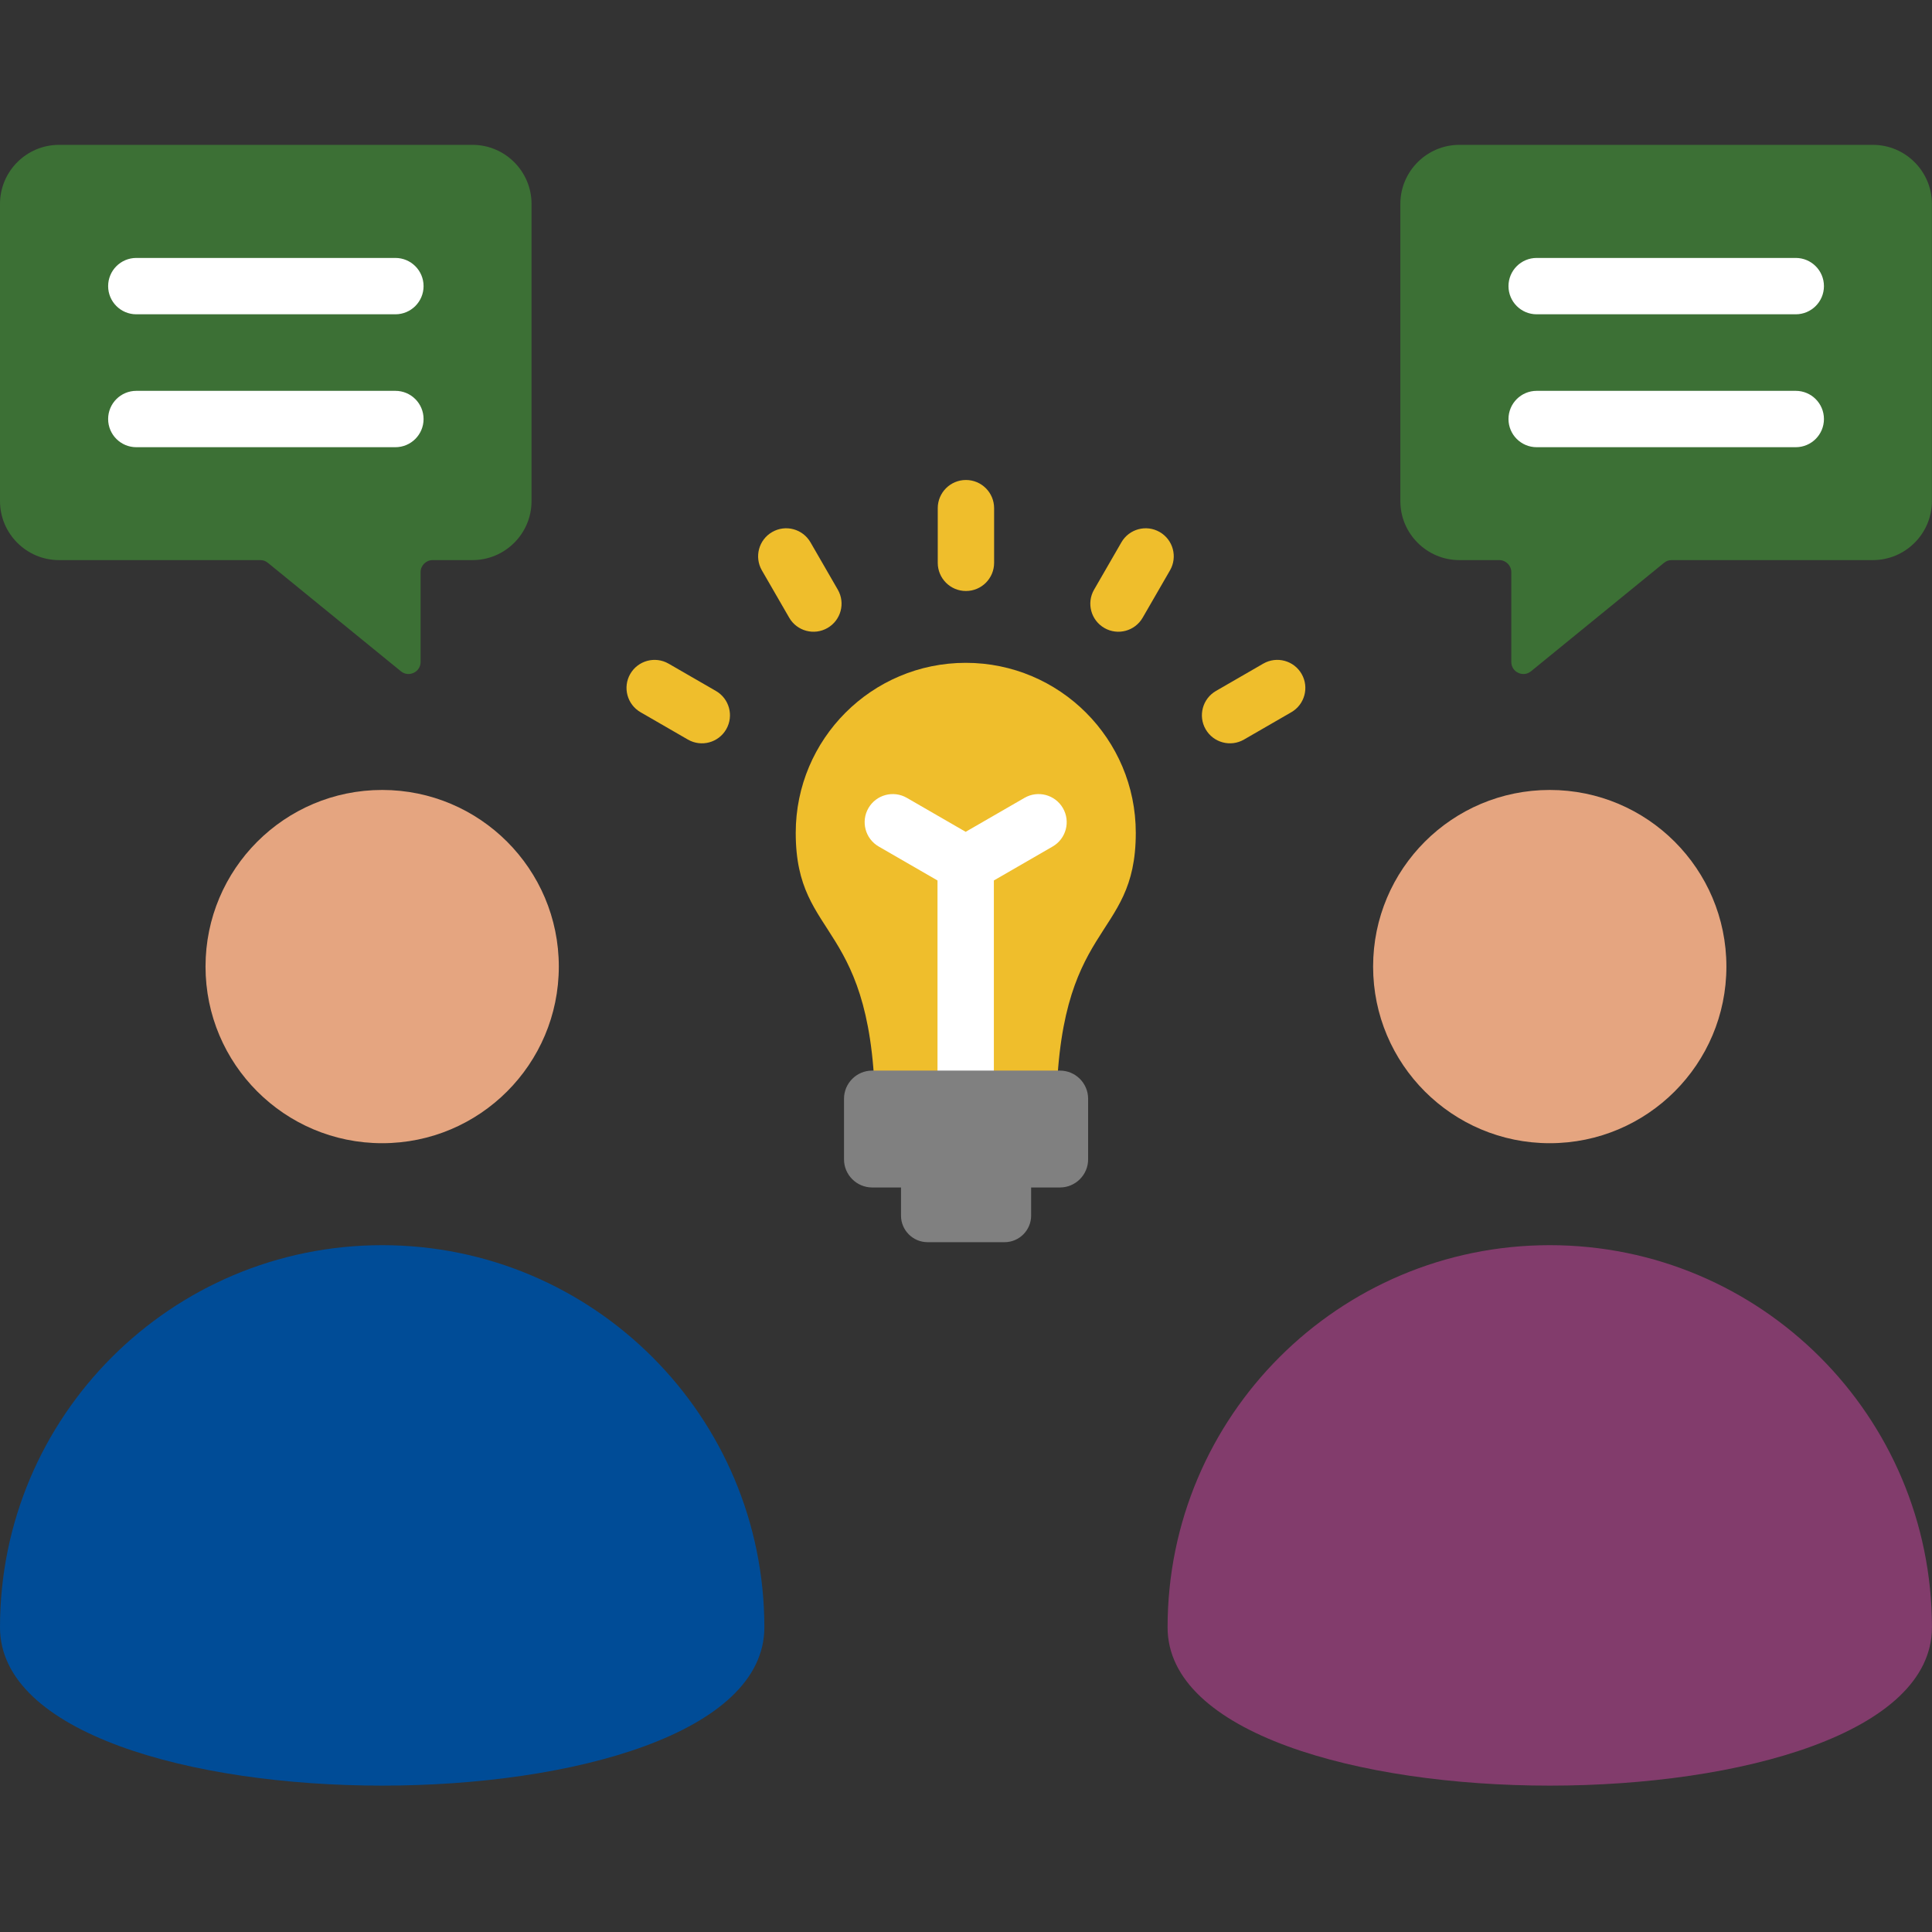 <svg width="100" height="100" viewBox="0 0 100 100" fill="none" xmlns="http://www.w3.org/2000/svg">
<rect x="0" y="0" width="100" height="100" fill="#333333" stroke="none"/>
<path fill-rule="evenodd" clip-rule="evenodd" d="M71.072 50.029C71.072 55.078 75.165 59.172 80.215 59.172C85.265 59.172 89.358 55.078 89.358 50.029C89.358 44.981 85.265 40.888 80.215 40.888C75.165 40.888 71.072 44.981 71.072 50.029Z" fill="#E5A580"/>
<path fill-rule="evenodd" clip-rule="evenodd" d="M99.997 84.231C99.997 95.155 60.434 95.155 60.434 84.231C60.434 73.306 69.292 64.45 80.216 64.45C91.141 64.45 99.997 73.306 99.997 84.231Z" fill="#823C6C"/>
<path fill-rule="evenodd" clip-rule="evenodd" d="M10.638 50.029C10.638 55.078 14.731 59.172 19.781 59.172C24.831 59.172 28.924 55.078 28.924 50.029C28.924 44.981 24.831 40.888 19.781 40.888C14.731 40.888 10.638 44.981 10.638 50.029Z" fill="#E5A580"/>
<path fill-rule="evenodd" clip-rule="evenodd" d="M39.563 84.231C39.563 95.155 0 95.155 0 84.231C0 73.306 8.857 64.45 19.782 64.45C30.707 64.45 39.563 73.306 39.563 84.231Z" fill="#004C97"/>
<path fill-rule="evenodd" clip-rule="evenodd" d="M51.455 29.132C51.455 29.938 50.802 30.59 49.997 30.59C49.191 30.59 48.538 29.938 48.538 29.132V26.303C48.538 25.497 49.191 24.844 49.997 24.844C50.802 24.844 51.455 25.497 51.455 26.303V29.132ZM64.386 38.281C63.691 38.68 62.803 38.441 62.403 37.745C62.004 37.05 62.244 36.163 62.939 35.763L65.389 34.348C66.085 33.949 66.972 34.188 67.372 34.884C67.771 35.579 67.531 36.467 66.836 36.866L64.386 38.281ZM59.145 31.97C58.746 32.665 57.858 32.905 57.163 32.505C56.468 32.106 56.228 31.218 56.628 30.523L58.042 28.073C58.442 27.377 59.329 27.137 60.025 27.537C60.72 27.937 60.96 28.824 60.56 29.52L59.145 31.97ZM37.054 35.763C37.75 36.163 37.989 37.05 37.59 37.746C37.19 38.441 36.303 38.681 35.607 38.281L33.157 36.866C32.462 36.467 32.222 35.579 32.621 34.884C33.021 34.189 33.909 33.949 34.604 34.349L37.054 35.763ZM43.366 30.523C43.765 31.218 43.526 32.106 42.83 32.505C42.135 32.905 41.247 32.665 40.848 31.97L39.433 29.519C39.034 28.824 39.273 27.936 39.969 27.537C40.664 27.137 41.551 27.377 41.951 28.072L43.366 30.523Z" fill="#EFBE2C"/>
<path fill-rule="evenodd" clip-rule="evenodd" d="M49.987 34.308C54.848 34.308 58.788 38.248 58.788 43.108C58.788 48.83 54.671 47.491 54.671 57.871H45.303C45.303 47.491 41.187 48.83 41.187 43.108C41.187 38.248 45.127 34.308 49.987 34.308Z" fill="#EFBE2C"/>
<path fill-rule="evenodd" clip-rule="evenodd" d="M48.525 57.496V45.573L45.48 43.815C44.785 43.412 44.548 42.522 44.95 41.827C45.353 41.132 46.243 40.895 46.939 41.297L49.983 43.055L53.028 41.297C53.723 40.895 54.613 41.132 55.016 41.827C55.419 42.522 55.182 43.412 54.486 43.815L51.442 45.573V57.496H48.525Z" fill="white"/>
<path fill-rule="evenodd" clip-rule="evenodd" d="M45.141 55.414H54.866C55.666 55.414 56.321 56.068 56.321 56.869V60.009C56.321 60.809 55.666 61.463 54.866 61.463H53.371V62.922C53.371 63.677 52.753 64.295 51.998 64.295H48.009C47.254 64.295 46.636 63.677 46.636 62.922V61.463H45.141C44.341 61.463 43.686 60.809 43.686 60.009V56.869C43.686 56.068 44.341 55.414 45.141 55.414Z" fill="#808080"/>
<path fill-rule="evenodd" clip-rule="evenodd" d="M75.536 7.498H96.941C98.623 7.498 99.995 8.87 99.995 10.552V25.938C99.995 27.62 98.623 28.991 96.941 28.991H86.523C86.374 28.991 86.245 29.037 86.129 29.132L79.245 34.745C79.054 34.901 78.805 34.931 78.582 34.825C78.359 34.719 78.225 34.508 78.225 34.261V29.616C78.225 29.272 77.944 28.991 77.6 28.991H75.536C73.854 28.991 72.482 27.62 72.482 25.938V10.552C72.482 8.87 73.854 7.498 75.536 7.498Z" fill="#3C7035"/>
<path fill-rule="evenodd" clip-rule="evenodd" d="M79.537 16.268C78.732 16.268 78.079 15.615 78.079 14.81C78.079 14.004 78.732 13.351 79.537 13.351H92.948C93.754 13.351 94.407 14.004 94.407 14.81C94.407 15.615 93.754 16.268 92.948 16.268H79.537ZM79.537 23.147C78.732 23.147 78.079 22.494 78.079 21.689C78.079 20.883 78.732 20.23 79.537 20.23H92.948C93.754 20.23 94.407 20.883 94.407 21.689C94.407 22.494 93.754 23.147 92.948 23.147H79.537Z" fill="white"/>
<path fill-rule="evenodd" clip-rule="evenodd" d="M24.458 7.498H3.054C1.372 7.498 0 8.87 0 10.552V25.938C0 27.62 1.372 28.991 3.054 28.991H13.471C13.621 28.991 13.75 29.037 13.866 29.132L20.75 34.745C20.941 34.901 21.189 34.931 21.413 34.825C21.636 34.719 21.77 34.508 21.77 34.261V29.616C21.77 29.272 22.05 28.991 22.395 28.991H24.458C26.14 28.991 27.512 27.62 27.512 25.938V10.552C27.512 8.87 26.14 7.498 24.458 7.498Z" fill="#3C7035"/>
<path fill-rule="evenodd" clip-rule="evenodd" d="M20.466 13.351C21.271 13.351 21.924 14.004 21.924 14.81C21.924 15.615 21.271 16.268 20.466 16.268H7.055C6.25 16.268 5.597 15.615 5.597 14.81C5.597 14.004 6.25 13.351 7.055 13.351H20.466ZM20.466 20.23C21.271 20.23 21.924 20.883 21.924 21.689C21.924 22.494 21.271 23.147 20.466 23.147H7.055C6.25 23.147 5.597 22.494 5.597 21.689C5.597 20.883 6.25 20.23 7.055 20.23H20.466Z" fill="white"/>
</svg>
